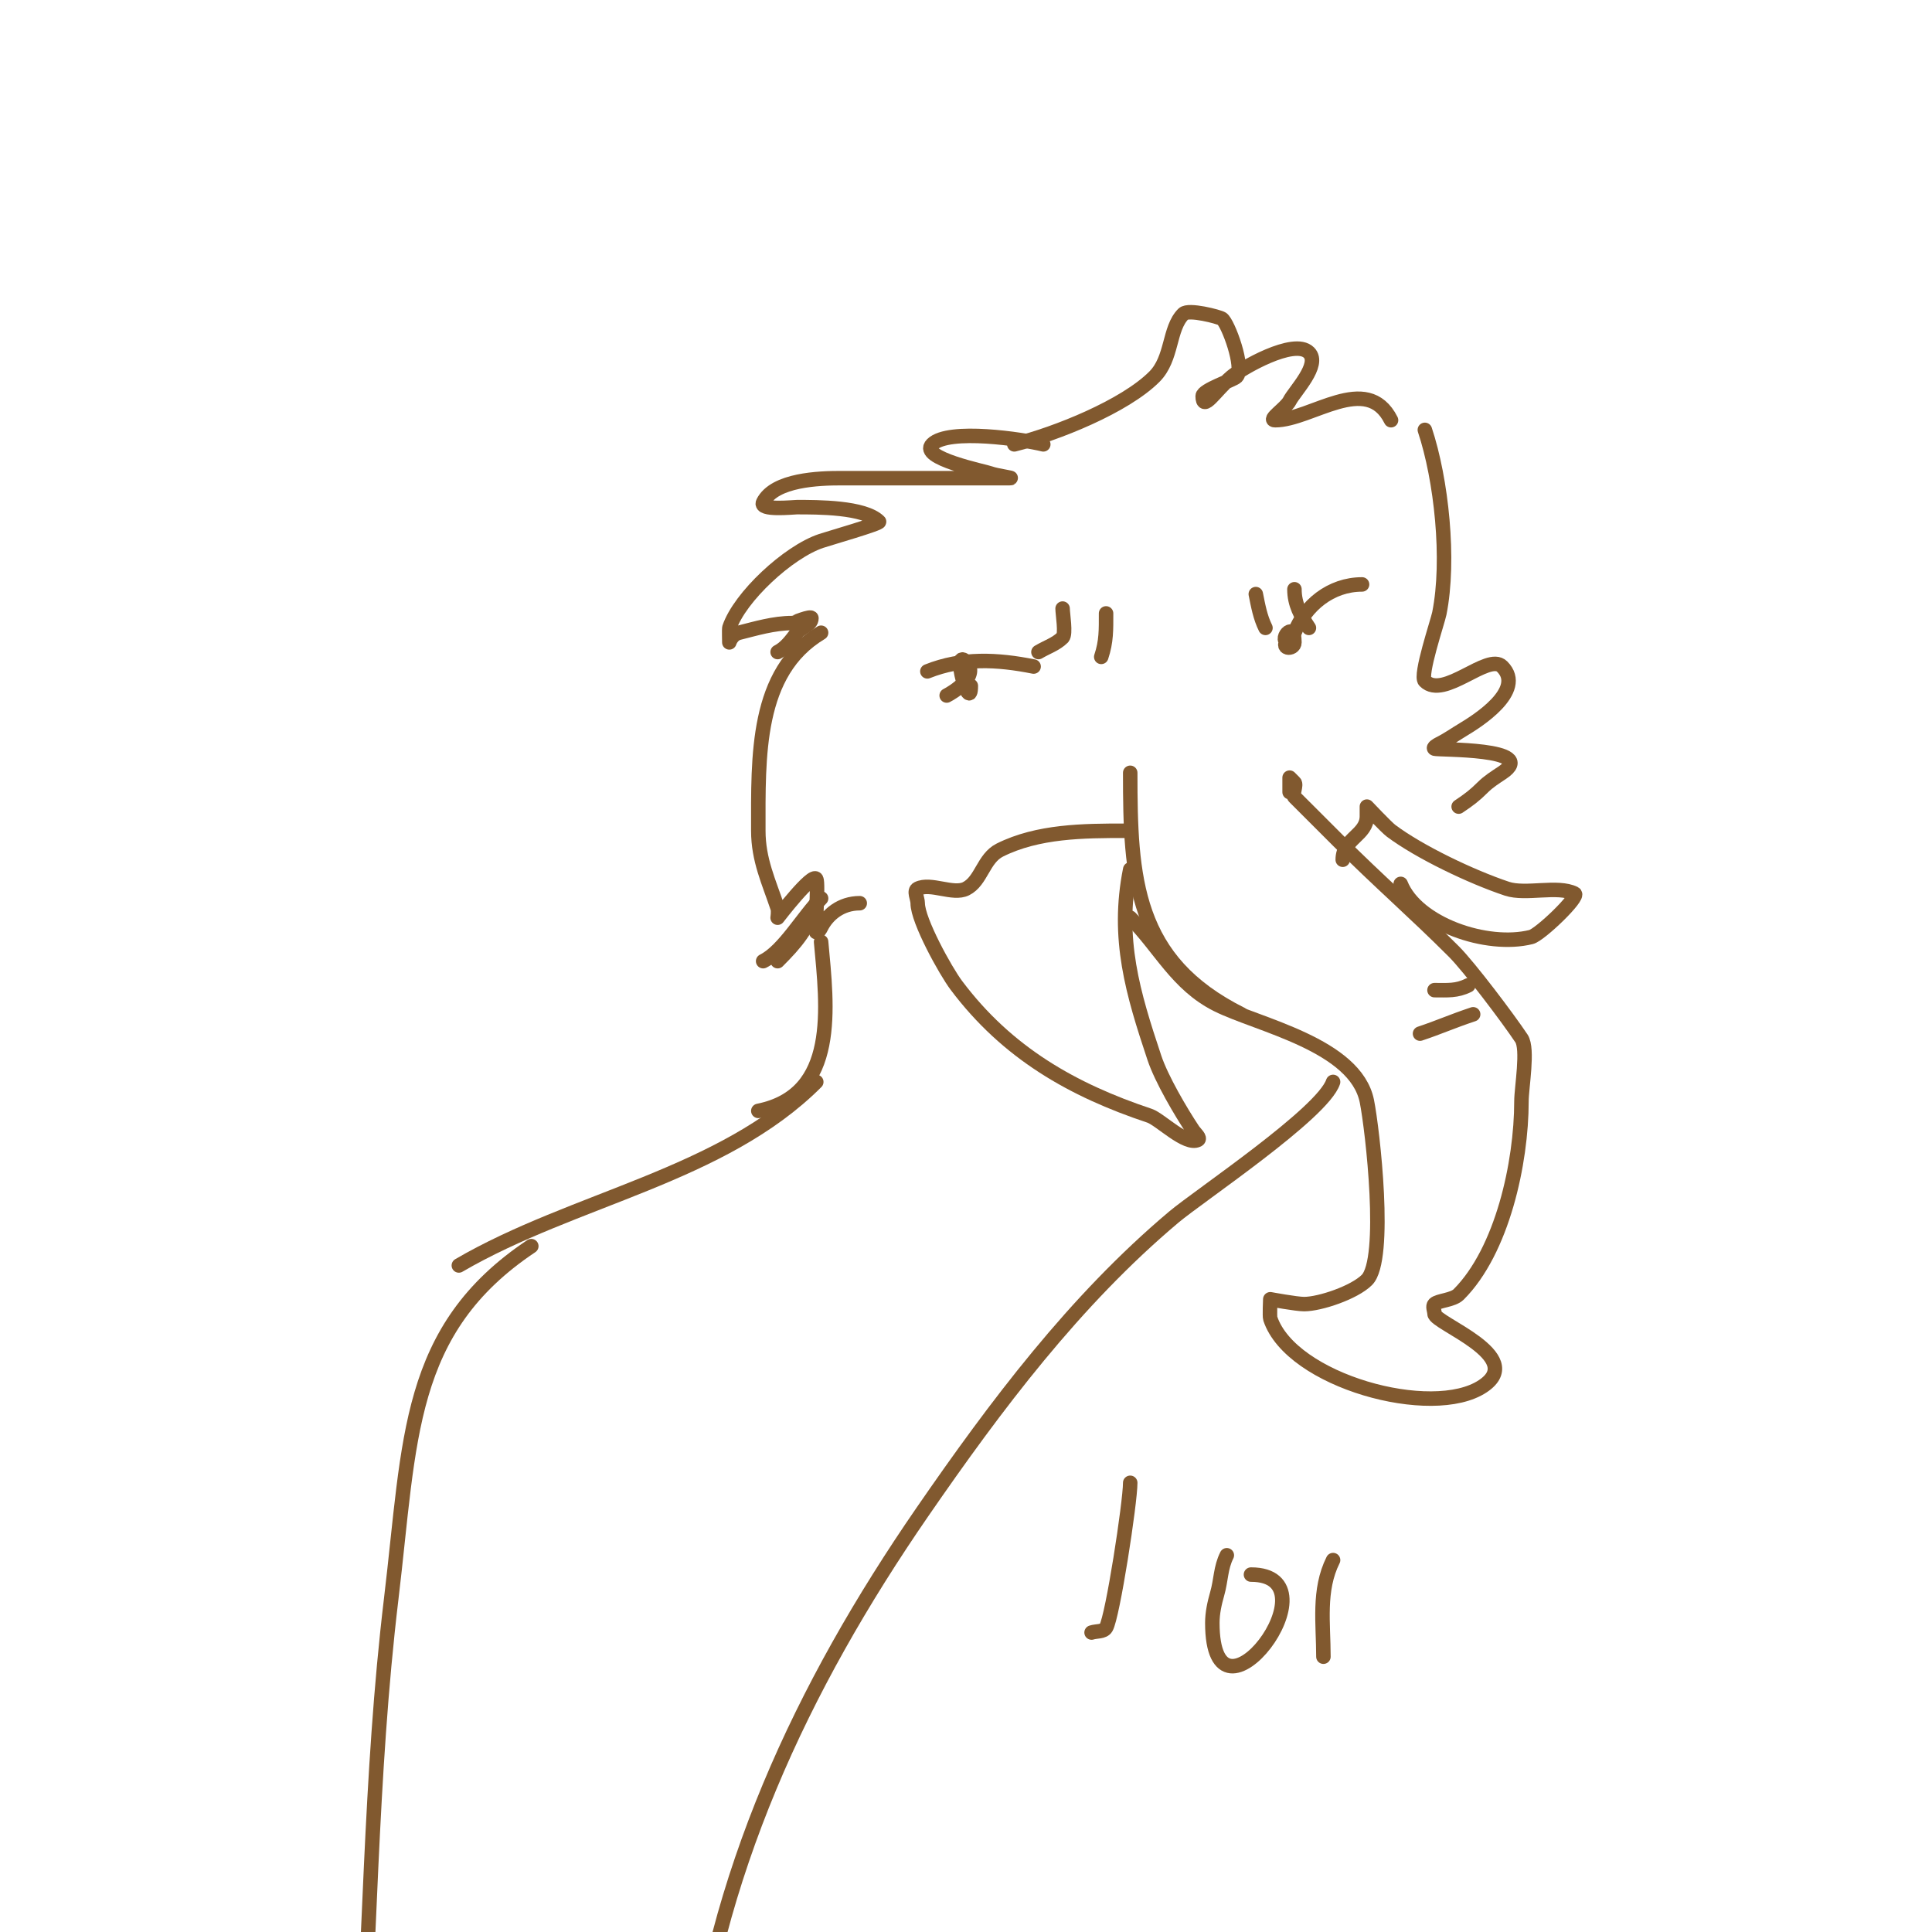 <svg viewBox='0 0 400 400' version='1.1' xmlns='http://www.w3.org/2000/svg' xmlns:xlink='http://www.w3.org/1999/xlink'><g fill='none' stroke='#81592f' stroke-width='3' stroke-linecap='round' stroke-linejoin='round'><path d='M216,92c-4.059,-1.015 -19.616,-3.384 -23,0c-2.855,2.855 11.041,5.617 12,6c1.276,0.51 5.374,1 4,1c-11.667,0 -23.333,0 -35,0c-4.284,0 -13.639,0.278 -16,5c-0.882,1.764 6.246,1 7,1c4.201,0 13.961,-0.039 17,3c0.372,0.372 -10.329,3.443 -12,4c-6.802,2.267 -16.875,11.625 -19,18c-0.06,0.18 0,3 0,3c0,0 0.485,-1.621 2,-2c3.434,-0.858 7.189,-2 11,-2c0.146,0 4,-1.616 4,-1c0,1.414 -2.151,1.869 -3,3c-1.131,1.508 -2.313,3.157 -4,4'/><path d='M210,92c8.718,-2.18 22.85,-7.85 29,-14c3.789,-3.789 2.947,-9.947 6,-13c1.072,-1.072 7.409,0.606 8,1c1.234,0.823 4.74,10.26 3,12c-0.685,0.685 -7,2.759 -7,4c0,3.357 2.507,-1.006 6,-4c1.897,-1.626 12.92,-8.08 16,-5c2.478,2.478 -3.032,8.063 -4,10c-0.745,1.491 -4.667,4 -3,4c7.423,0 18.999,-10.002 24,0'/><path d='M170,131c-13.587,8.152 -13,25.652 -13,41c0,6.049 2.203,10.608 4,16c0.211,0.632 0,2 0,2c0,0 7.267,-9.466 8,-8c0.515,1.029 -0.369,11 0,11c0.471,0 0.789,-0.578 1,-1c1.301,-2.603 4.064,-5 8,-5'/><path d='M295,89c3.425,10.275 5.215,26.923 3,38c-0.34,1.702 -4.128,12.872 -3,14c3.901,3.901 13.081,-5.919 16,-3c4.99,4.99 -5.421,11.453 -8,13c-1.772,1.063 -3.239,2.119 -5,3c-0.422,0.211 -1.422,0.789 -1,1c0.627,0.314 21.77,-0.18 14,5c-1.387,0.924 -2.821,1.821 -4,3c-1.678,1.678 -2.894,2.596 -5,4'/><path d='M214,138c-7.533,-1.507 -14.801,-1.879 -22,1'/><path d='M215,135c1.667,-1 3.626,-1.626 5,-3c0.719,-0.719 0,-4.926 0,-6'/><path d='M228,136c1.074,-3.223 1,-5.614 1,-9'/><path d='M203,137'/><path d='M196,144c1.205,-0.602 6.949,-4.051 4,-7c-3.162,-3.162 1,11.122 1,5'/><path d='M262,130c-1.085,-2.171 -1.524,-4.62 -2,-7'/><path d='M271,130c-1.701,-2.552 -3,-4.896 -3,-8'/><path d='M268,131c2.261,-5.654 7.517,-10 14,-10'/><path d='M267,132c-2.485,2.485 1,2.665 1,1c0,-5.038 -3.679,0 -1,0'/><path d='M234,160c0,21.872 0.785,38.893 23,50'/><path d='M234,190c6.183,6.183 9.64,13.82 18,18c8.439,4.219 28.658,8.291 31,20c1.194,5.971 4.236,32.764 0,37c-2.596,2.596 -9.704,5 -13,5c-1.592,0 -7,-1 -7,-1c0,0 -0.16,3.52 0,4c4.305,12.915 33.557,20.962 44,14c9.233,-6.156 -10,-13.024 -10,-15c0,-0.667 -0.471,-1.529 0,-2c0.732,-0.732 3.815,-0.815 5,-2c9.015,-9.015 13,-27.23 13,-40c0,-2.807 1.452,-10.822 0,-13c-2.747,-4.12 -10.731,-14.731 -14,-18c-8.205,-8.205 -15.483,-14.483 -24,-23c-3.072,-3.072 -6.14,-6.14 -9,-9c-0.5,-0.5 0.5,-2.5 0,-3c-0.333,-0.333 -1,-1 -1,-1c0,0 0,2.8 0,3'/><path d='M234,180c-2.87,14.352 0.561,25.683 5,39c1.468,4.405 5.486,11.228 8,15c0.413,0.62 1.667,1.667 1,2c-2.442,1.221 -7.815,-4.272 -10,-5c-15.936,-5.312 -29.489,-12.986 -40,-27c-2.222,-2.962 -8,-13.385 -8,-17c0,-1 -0.894,-2.553 0,-3c2.667,-1.333 7.333,1.333 10,0c3.196,-1.598 3.561,-6.281 7,-8c7.901,-3.951 17.366,-4 26,-4'/><path d='M290,183c3.333,8.334 17.855,13.286 27,11c1.87,-0.468 10.143,-8.429 9,-9c-3.515,-1.758 -10.11,0.297 -14,-1c-7.372,-2.457 -18.125,-7.594 -24,-12c-0.949,-0.712 -5,-5 -5,-5c0,0 0,1.333 0,2c0,3.944 -5,4.598 -5,9'/><path d='M169,187c-1.77,5.311 -4.149,8.149 -8,12'/><path d='M170,186c-3.745,3.745 -7.696,10.848 -12,13'/><path d='M305,210c-4.453,1.484 -6.923,2.641 -11,4'/><path d='M304,204c-2.409,1.205 -4.349,1 -7,1'/><path d='M170,195c1.221,13.431 3.655,31.669 -13,35'/><path d='M169,224c-19.513,19.513 -50.151,24.088 -74,38'/><path d='M110,258c-25.918,17.279 -25.038,39.981 -29,73c-4.407,36.728 -4.362,74.071 -7,111'/><path d='M276,224c-2.164,6.493 -27.681,23.521 -33,28c-20.5,17.263 -36.85,39.032 -52,61c-25.014,36.271 -43.395,75.481 -48,120c-2.361,22.824 8,44.181 8,67'/><path d='M226,338c1,-0.333 2.458,-0.096 3,-1c1.359,-2.266 5,-25.886 5,-30'/><path d='M254,322c-1.31,2.619 -1.165,5.077 -2,8c-0.557,1.95 -1,3.972 -1,6c0,24.916 26.339,-10 8,-10'/><path d='M274,343c0,-6.88 -1.116,-13.768 2,-20'/></g>
</svg>